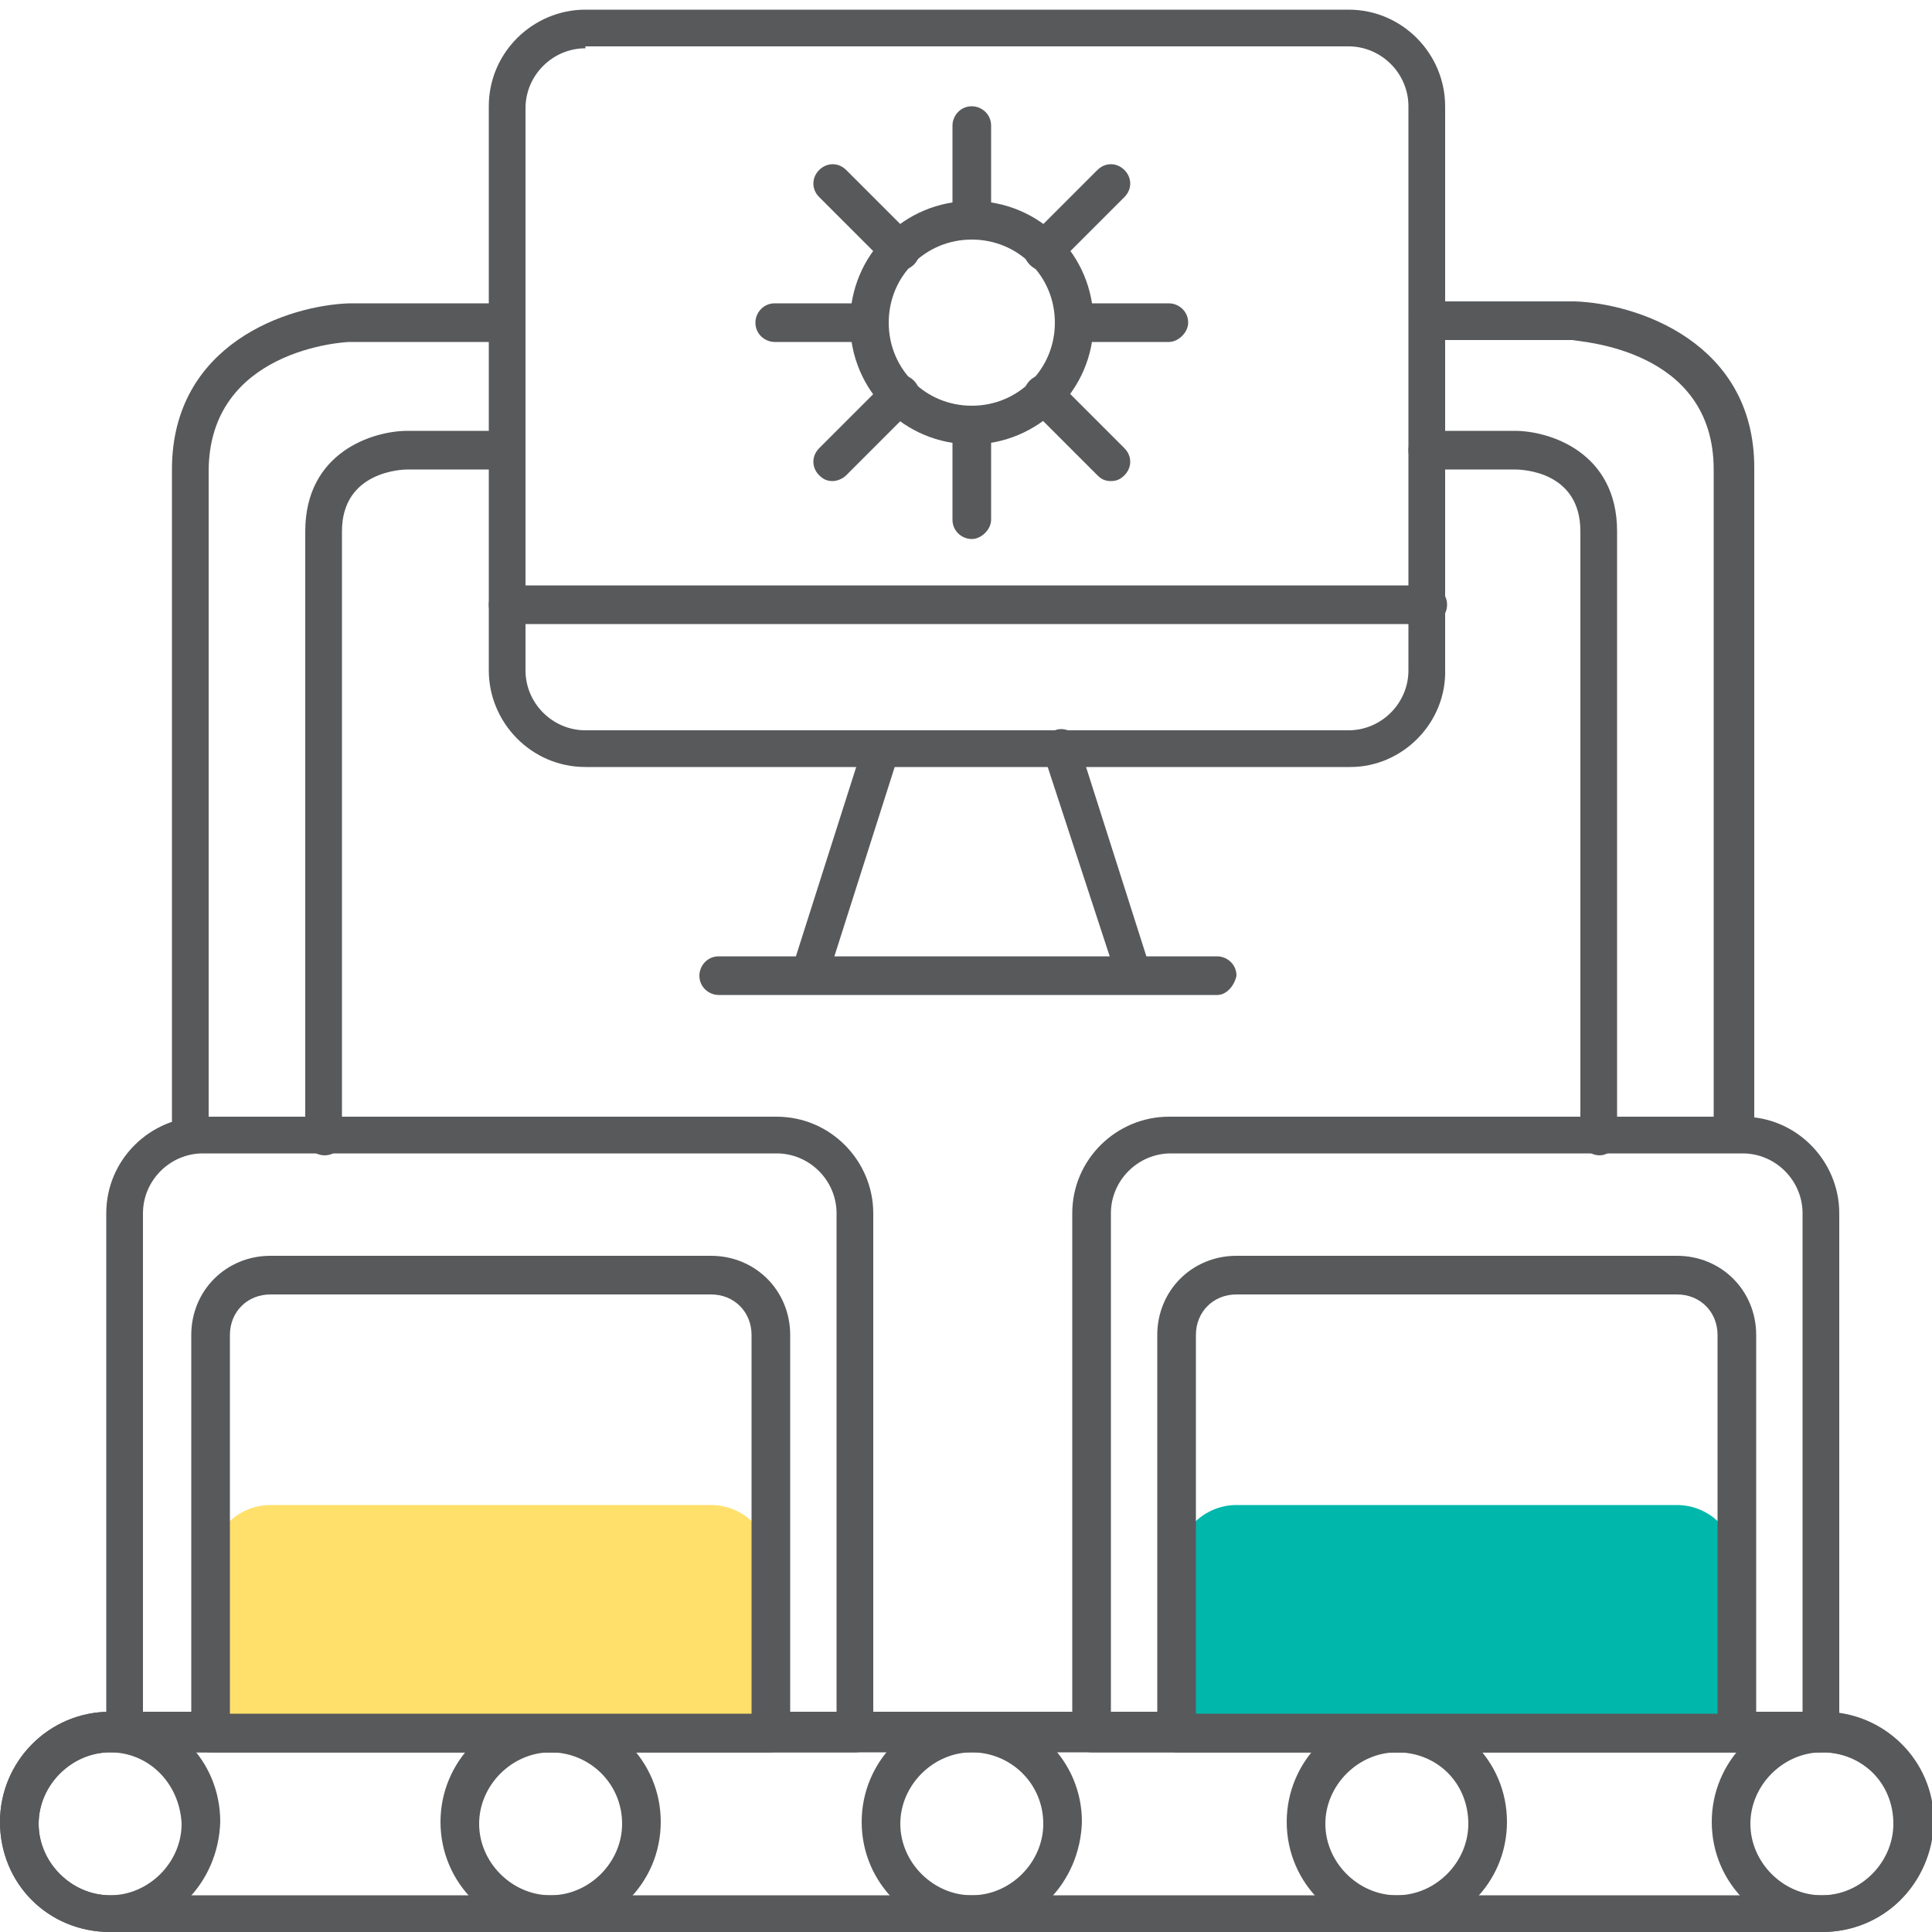 <?xml version="1.0" encoding="utf-8"?>
<!-- Generator: Adobe Illustrator 25.0.1, SVG Export Plug-In . SVG Version: 6.00 Build 0)  -->
<svg version="1.1" id="Layer_1" xmlns="http://www.w3.org/2000/svg" xmlns:xlink="http://www.w3.org/1999/xlink" x="0px" y="0px"
	 width="100px" height="100px" viewBox="0 0 100 100" style="enable-background:new 0 0 100 100;" xml:space="preserve">
<style type="text/css">
	.st0{fill:#58595B;}
	.st1{fill:#FFE06A;}
	.st2{fill:#00B7AC;}
</style>
<g>
	<g>
		<path class="st0" d="M94.3,100H5.7C2.5,100,0,97.5,0,94.3c0-3.1,2.5-5.7,5.7-5.7h88.7c3.1,0,5.7,2.5,5.7,5.7
			C100,97.5,97.5,100,94.3,100z M5.7,90.7c-2,0-3.7,1.7-3.7,3.7c0,2,1.7,3.7,3.7,3.7h88.7c2,0,3.7-1.7,3.7-3.7c0-2-1.7-3.7-3.7-3.7
			H5.7z"/>
	</g>
	<g>
		<path class="st0" d="M5.7,100C2.5,100,0,97.5,0,94.3c0-3.1,2.5-5.7,5.7-5.7s5.7,2.5,5.7,5.7C11.3,97.5,8.8,100,5.7,100z M5.7,90.7
			c-2,0-3.7,1.7-3.7,3.7c0,2,1.7,3.7,3.7,3.7s3.7-1.7,3.7-3.7C9.3,92.3,7.7,90.7,5.7,90.7z"/>
	</g>
	<g>
		<path class="st0" d="M28.5,100c-3.1,0-5.7-2.5-5.7-5.7c0-3.1,2.5-5.7,5.7-5.7c3.1,0,5.7,2.5,5.7,5.7C34.2,97.5,31.6,100,28.5,100z
			 M28.5,90.7c-2,0-3.7,1.7-3.7,3.7c0,2,1.7,3.7,3.7,3.7c2,0,3.7-1.7,3.7-3.7C32.2,92.3,30.5,90.7,28.5,90.7z"/>
	</g>
	<g>
		<path class="st0" d="M50.3,100c-3.1,0-5.7-2.5-5.7-5.7c0-3.1,2.5-5.7,5.7-5.7c3.1,0,5.7,2.5,5.7,5.7C55.9,97.5,53.4,100,50.3,100z
			 M50.3,90.7c-2,0-3.7,1.7-3.7,3.7c0,2,1.7,3.7,3.7,3.7c2,0,3.7-1.7,3.7-3.7C54,92.3,52.3,90.7,50.3,90.7z"/>
	</g>
	<g>
		<path class="st0" d="M72.3,100c-3.1,0-5.7-2.5-5.7-5.7c0-3.1,2.5-5.7,5.7-5.7c3.1,0,5.7,2.5,5.7,5.7C78,97.5,75.4,100,72.3,100z
			 M72.3,90.7c-2,0-3.7,1.7-3.7,3.7c0,2,1.7,3.7,3.7,3.7c2,0,3.7-1.7,3.7-3.7C76,92.3,74.4,90.7,72.3,90.7z"/>
	</g>
	<g>
		<path class="st0" d="M94.3,100c-3.1,0-5.7-2.5-5.7-5.7c0-3.1,2.5-5.7,5.7-5.7c3.1,0,5.7,2.5,5.7,5.7C100,97.5,97.5,100,94.3,100z
			 M94.3,90.7c-2,0-3.7,1.7-3.7,3.7c0,2,1.7,3.7,3.7,3.7c2,0,3.7-1.7,3.7-3.7C98,92.3,96.4,90.7,94.3,90.7z"/>
	</g>
	<g>
		<path class="st0" d="M44.3,90.7H6.5c-0.5,0-1-0.4-1-1V62.8c0-2.8,2.3-5,5-5h29.7c2.8,0,5,2.3,5,5v26.9
			C45.3,90.2,44.8,90.7,44.3,90.7z M7.5,88.7h35.8V62.8c0-1.7-1.4-3.1-3.1-3.1H10.5c-1.7,0-3.1,1.4-3.1,3.1V88.7z"/>
	</g>
	<g>
		<path class="st1" d="M10.9,89.7v-8.7c0-1.7,1.4-3.1,3.1-3.1h22.8c1.7,0,3.1,1.4,3.1,3.1v8.7H10.9z"/>
	</g>
	<g>
		<path class="st0" d="M39.9,90.7h-29c-0.5,0-1-0.4-1-1V69.1c0-2.3,1.8-4.1,4.1-4.1h22.8c2.3,0,4.1,1.8,4.1,4.1v20.6
			C40.9,90.2,40.4,90.7,39.9,90.7z M11.9,88.7h27V69.1c0-1.2-0.9-2.1-2.1-2.1H14c-1.2,0-2.1,0.9-2.1,2.1V88.7z"/>
	</g>
	<g>
		<path class="st0" d="M94.3,90.7H56.5c-0.5,0-1-0.4-1-1V62.8c0-2.8,2.3-5,5-5h29.7c2.8,0,5,2.3,5,5v26.9
			C95.3,90.2,94.9,90.7,94.3,90.7z M57.5,88.7h35.8V62.8c0-1.7-1.4-3.1-3.1-3.1H60.6c-1.7,0-3.1,1.4-3.1,3.1V88.7z"/>
	</g>
	<g>
		<path class="st2" d="M60.9,89.7v-8.7c0-1.7,1.4-3.1,3.1-3.1h22.8c1.7,0,3.1,1.4,3.1,3.1v8.7H60.9z"/>
	</g>
	<g>
		<path class="st0" d="M89.9,90.7h-29c-0.5,0-1-0.4-1-1V69.1c0-2.3,1.8-4.1,4.1-4.1h22.8c2.3,0,4.1,1.8,4.1,4.1v20.6
			C90.9,90.2,90.5,90.7,89.9,90.7z M61.9,88.7h27V69.1c0-1.2-0.9-2.1-2.1-2.1H64c-1.2,0-2.1,0.9-2.1,2.1V88.7z"/>
	</g>
	<g>
		<path class="st0" d="M69.9,39.7H30.3c-2.8,0-5-2.3-5-5V5.5c0-2.8,2.3-5,5-5h39.5c2.8,0,5,2.3,5,5v29.1
			C74.9,37.4,72.6,39.7,69.9,39.7z M30.3,2.5c-1.7,0-3.1,1.4-3.1,3.1v29.1c0,1.7,1.4,3.1,3.1,3.1h39.5c1.7,0,3.1-1.4,3.1-3.1V5.5
			c0-1.7-1.4-3.1-3.1-3.1H30.3z"/>
	</g>
	<g>
		<path class="st0" d="M63,51.5H37.2c-0.5,0-1-0.4-1-1c0-0.5,0.4-1,1-1H63c0.5,0,1,0.4,1,1C63.9,51,63.5,51.5,63,51.5z"/>
	</g>
	<g>
		<path class="st0" d="M42,51c-0.1,0-0.2,0-0.3,0c-0.5-0.2-0.8-0.7-0.6-1.2l3.6-11.3c0.2-0.5,0.7-0.8,1.2-0.6
			c0.5,0.2,0.8,0.7,0.6,1.2l-3.6,11.3C42.8,50.7,42.4,51,42,51z"/>
	</g>
	<g>
		<path class="st0" d="M58.6,51c-0.4,0-0.8-0.3-0.9-0.7L54,39c-0.2-0.5,0.1-1.1,0.6-1.2c0.5-0.2,1.1,0.1,1.2,0.6l3.6,11.3
			c0.2,0.5-0.1,1.1-0.6,1.2C58.8,50.9,58.7,51,58.6,51z"/>
	</g>
	<g>
		<path class="st0" d="M89.7,59c-0.5,0-1-0.4-1-1V24.3c0-6.3-7-6.6-7.3-6.7l-7.4,0c-0.5,0-1-0.4-1-1c0-0.5,0.4-1,1-1h7.5
			c3.2,0.1,9.3,2.1,9.3,8.6v33.7C90.7,58.6,90.2,59,89.7,59z"/>
	</g>
	<g>
		<path class="st0" d="M82.8,59.8c-0.5,0-1-0.4-1-1V27.5c0-3.1-3-3.2-3.4-3.2h-4.5c-0.5,0-1-0.4-1-1c0-0.5,0.4-1,1-1h4.5
			c1.8,0,5.3,1.1,5.3,5.2v31.3C83.8,59.3,83.3,59.8,82.8,59.8z"/>
	</g>
	<g>
		<path class="st0" d="M9.9,59c-0.5,0-1-0.4-1-1V24.3c0-6.5,6-8.5,9.2-8.6l7.5,0c0.5,0,1,0.4,1,1c0,0.5-0.4,1-1,1h-7.5
			c-0.3,0-7.3,0.4-7.3,6.7v33.7C10.9,58.6,10.5,59,9.9,59z"/>
	</g>
	<g>
		<path class="st0" d="M16.8,59.8c-0.5,0-1-0.4-1-1V27.5c0-4.1,3.5-5.2,5.3-5.2h4.5c0.5,0,1,0.4,1,1c0,0.5-0.4,1-1,1h-4.5
			c-0.3,0-3.4,0.1-3.4,3.2v31.3C17.8,59.3,17.4,59.8,16.8,59.8z"/>
	</g>
	<g>
		<path class="st0" d="M73.9,32.3H26.3c-0.5,0-1-0.4-1-1c0-0.5,0.4-1,1-1h47.6c0.5,0,1,0.4,1,1C74.9,31.9,74.4,32.3,73.9,32.3z"/>
	</g>
	<g>
		<path class="st0" d="M50.3,23c-3.5,0-6.3-2.8-6.3-6.3s2.8-6.3,6.3-6.3c3.5,0,6.3,2.8,6.3,6.3S53.7,23,50.3,23z M50.3,12.4
			c-2.4,0-4.3,1.9-4.3,4.3s1.9,4.3,4.3,4.3s4.3-1.9,4.3-4.3S52.7,12.4,50.3,12.4z"/>
	</g>
	<g>
		<path class="st0" d="M50.3,12.4c-0.5,0-1-0.4-1-1V6.5c0-0.5,0.4-1,1-1c0.5,0,1,0.4,1,1v4.9C51.3,12,50.8,12.4,50.3,12.4z"/>
	</g>
	<g>
		<path class="st0" d="M50.3,27.9c-0.5,0-1-0.4-1-1V22c0-0.5,0.4-1,1-1c0.5,0,1,0.4,1,1v4.9C51.3,27.4,50.8,27.9,50.3,27.9z"/>
	</g>
	<g>
		<path class="st0" d="M60.5,17.7h-4.9c-0.5,0-1-0.4-1-1c0-0.5,0.4-1,1-1h4.9c0.5,0,1,0.4,1,1C61.5,17.2,61,17.7,60.5,17.7z"/>
	</g>
	<g>
		<path class="st0" d="M45,17.7h-4.9c-0.5,0-1-0.4-1-1c0-0.5,0.4-1,1-1H45c0.5,0,1,0.4,1,1C46,17.2,45.6,17.7,45,17.7z"/>
	</g>
	<g>
		<g>
			<path class="st0" d="M57.5,24.9c-0.3,0-0.5-0.1-0.7-0.3l-3.5-3.5c-0.4-0.4-0.4-1,0-1.4c0.4-0.4,1-0.4,1.4,0l3.5,3.5
				c0.4,0.4,0.4,1,0,1.4C58,24.8,57.8,24.9,57.5,24.9z"/>
		</g>
		<g>
			<path class="st0" d="M46.6,14c-0.3,0-0.5-0.1-0.7-0.3l-3.5-3.5c-0.4-0.4-0.4-1,0-1.4c0.4-0.4,1-0.4,1.4,0l3.5,3.5
				c0.4,0.4,0.4,1,0,1.4C47.1,13.9,46.8,14,46.6,14z"/>
		</g>
	</g>
	<g>
		<g>
			<path class="st0" d="M43.1,24.9c-0.3,0-0.5-0.1-0.7-0.3c-0.4-0.4-0.4-1,0-1.4l3.5-3.5c0.4-0.4,1-0.4,1.4,0c0.4,0.4,0.4,1,0,1.4
				l-3.5,3.5C43.6,24.8,43.3,24.9,43.1,24.9z"/>
		</g>
		<g>
			<path class="st0" d="M54,14c-0.3,0-0.5-0.1-0.7-0.3c-0.4-0.4-0.4-1,0-1.4l3.5-3.5c0.4-0.4,1-0.4,1.4,0c0.4,0.4,0.4,1,0,1.4
				l-3.5,3.5C54.5,13.9,54.3,14,54,14z"/>
		</g>
	</g>
</g>
</svg>
